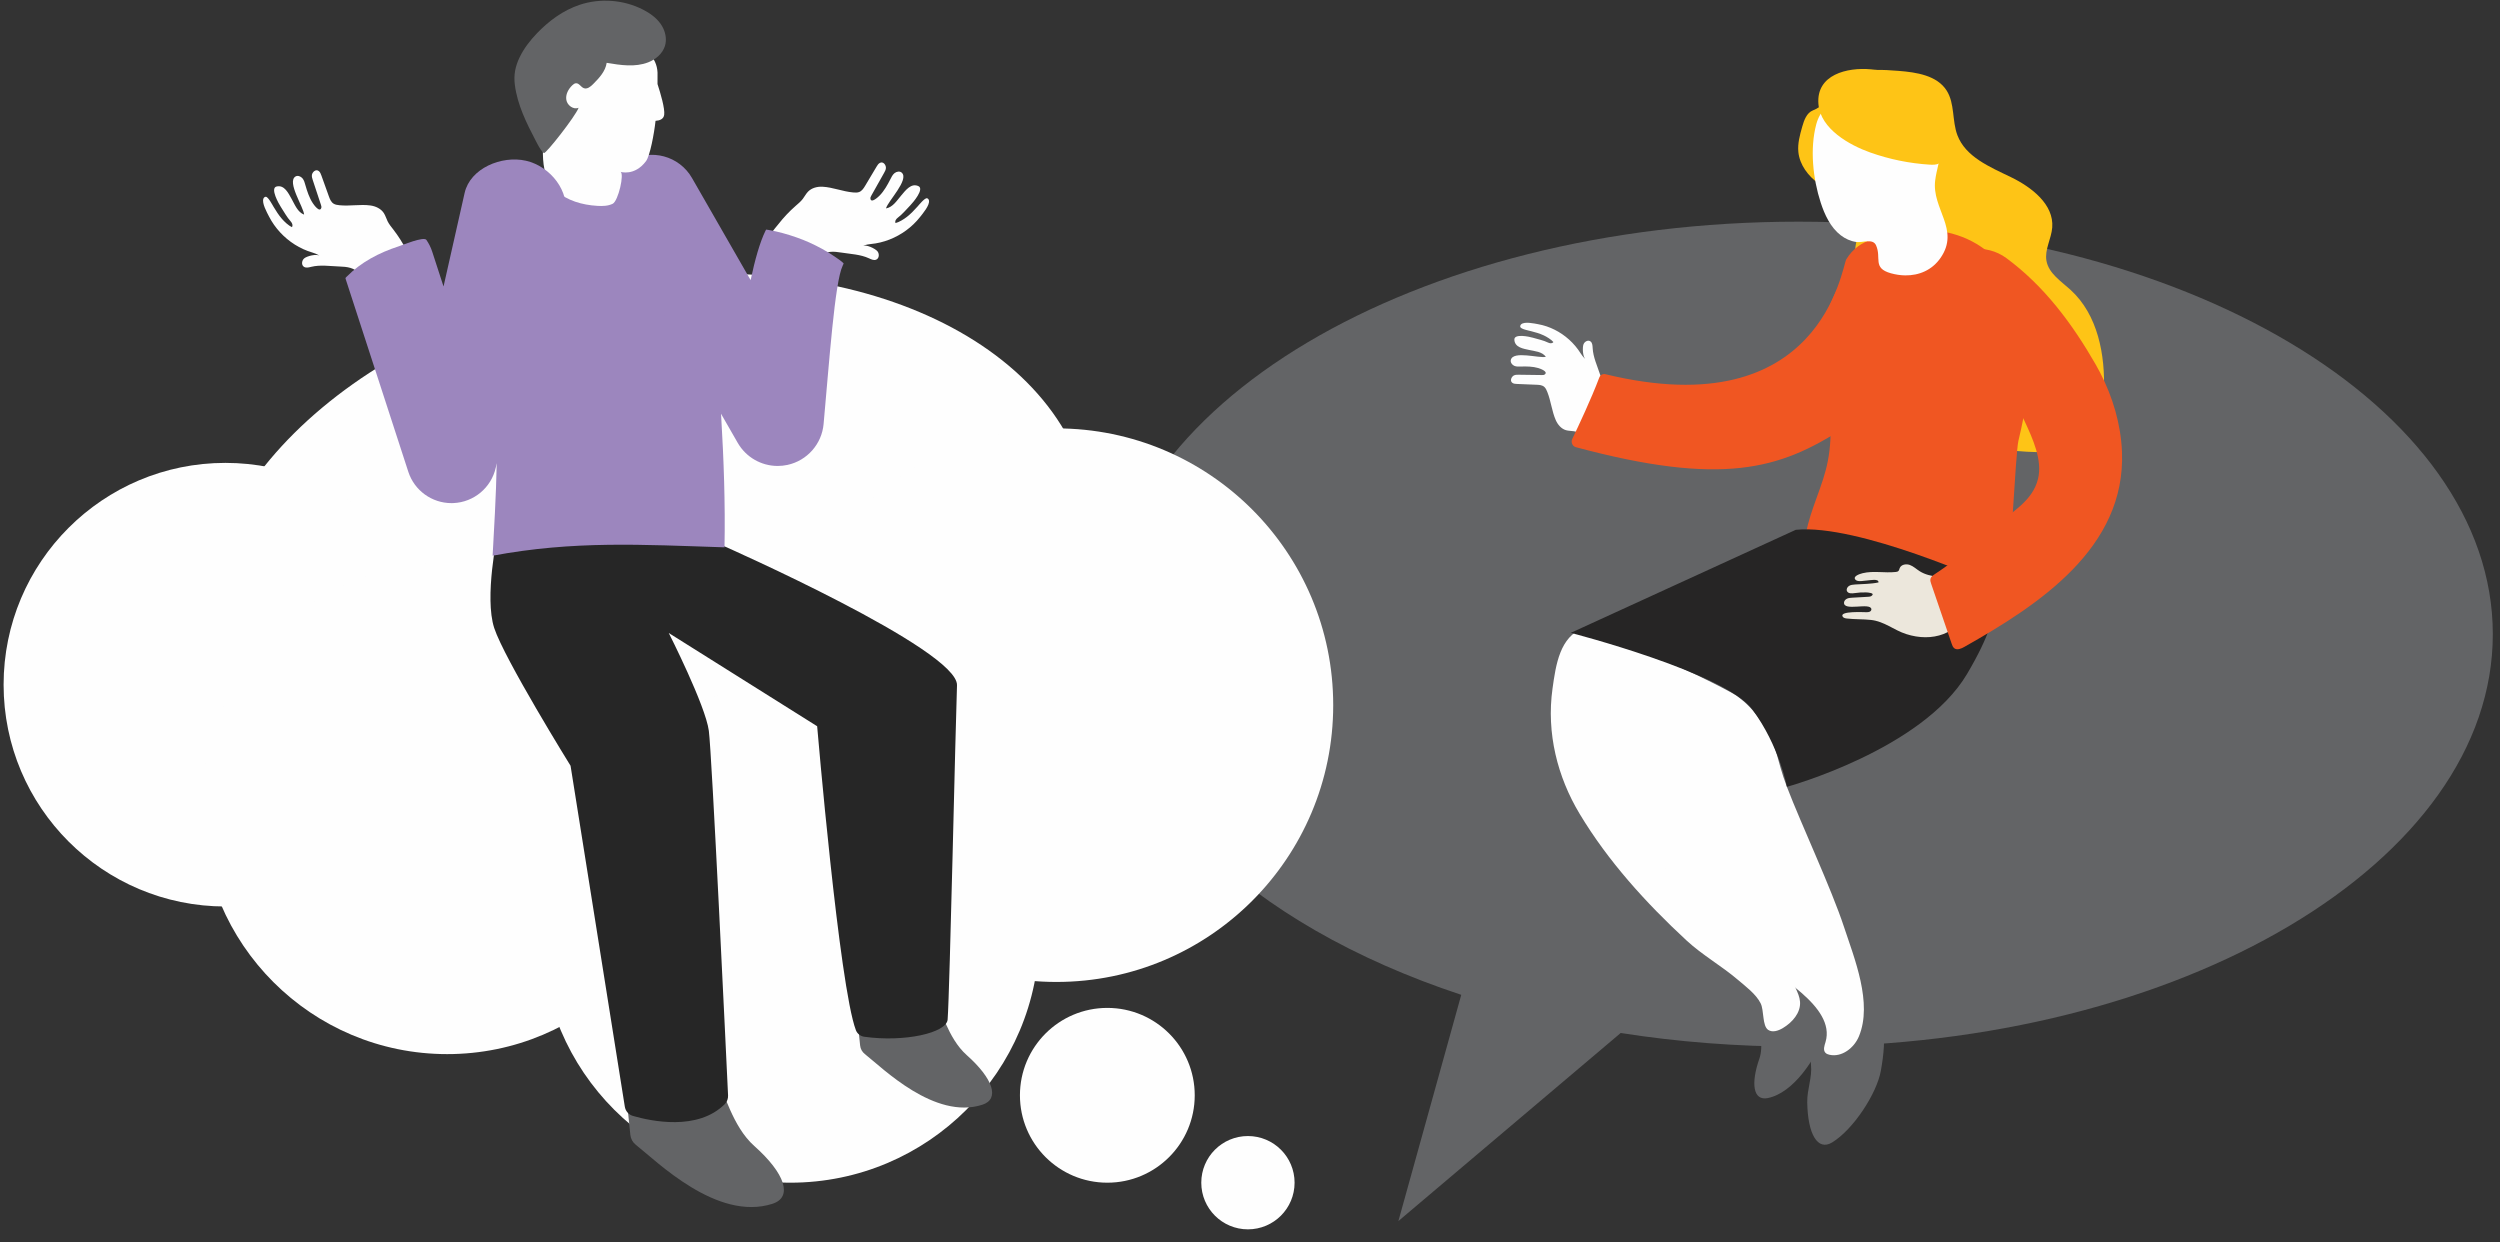 <?xml version="1.0" encoding="UTF-8"?>
<svg width="324px" height="161px" viewBox="0 0 324 161" version="1.1" xmlns="http://www.w3.org/2000/svg" xmlns:xlink="http://www.w3.org/1999/xlink">
    <rect x="0" y="0" width="324" height="161" fill="#333333" stroke="none"/>
    <title>Group 17</title>
    <g id="Page-1" stroke="none" stroke-width="1" fill="none" fill-rule="evenodd">
        <g id="Group-17" transform="translate(0.467, 0.088)">
            <path d="M322.601,82.097 C322.601,111.62 282.31,135.554 232.608,135.554 C224.647,135.554 216.927,134.941 209.575,133.787 L180.764,158.161 L188.912,128.841 C161.298,119.713 142.616,102.201 142.616,82.097 C142.616,52.574 182.907,28.64 232.608,28.64 C282.31,28.64 322.601,52.574 322.601,82.097" id="Fill-1149" fill="#636466"></path>
            <path d="M140.718,64.274 C144.826,85.494 122.513,107.662 90.88,113.787 C59.246,119.912 30.271,107.675 26.162,86.455 C22.053,65.234 44.366,43.066 76,36.941 C107.634,30.816 136.609,43.053 140.718,64.274" id="Fill-1151" fill="#FEFEFE"></path>
            <path d="M154.37,141.863 C154.37,148.118 149.299,153.189 143.043,153.189 C136.788,153.189 131.717,148.118 131.717,141.863 C131.717,135.607 136.788,130.536 143.043,130.536 C149.299,130.536 154.37,135.607 154.37,141.863" id="Fill-1153" fill="#FEFEFE"></path>
            <path d="M167.311,153.189 C167.311,156.528 164.604,159.235 161.265,159.235 C157.926,159.235 155.219,156.528 155.219,153.189 C155.219,149.85 157.926,147.143 161.265,147.143 C164.604,147.143 167.311,149.85 167.311,153.189" id="Fill-1155" fill="#FEFEFE"></path>
            <path d="M172.317,91.302 C172.317,111.113 156.257,127.173 136.446,127.173 C116.635,127.173 100.575,111.113 100.575,91.302 C100.575,71.49 116.635,55.431 136.446,55.431 C156.257,55.431 172.317,71.49 172.317,91.302" id="Fill-1157" fill="#FEFEFE"></path>
            <path d="M134.229,120.918 C134.229,138.74 119.781,153.189 101.958,153.189 C84.135,153.189 69.687,138.74 69.687,120.918 C69.687,103.095 84.135,88.647 101.958,88.647 C119.781,88.647 134.229,103.095 134.229,120.918" id="Fill-1159" fill="#FEFEFE"></path>
            <path d="M57.491,88.647 C57.491,104.523 44.621,117.393 28.745,117.393 C12.87,117.393 0,104.523 0,88.647 C0,72.772 12.87,59.902 28.745,59.902 C44.621,59.902 57.491,72.772 57.491,88.647" id="Fill-1161" fill="#FEFEFE"></path>
            <path d="M89.345,104.671 C89.345,122.264 75.083,136.525 57.491,136.525 C39.898,136.525 25.637,122.264 25.637,104.671 C25.637,87.079 39.898,72.817 57.491,72.817 C75.083,72.817 89.345,87.079 89.345,104.671" id="Fill-1163" fill="#FEFEFE"></path>
            <path d="M239.641,9.477 C241.527,8.811 243.59,8.941 245.584,9.097 C247.912,9.281 250.573,9.682 251.823,11.654 C252.89,13.337 252.508,15.562 253.209,17.428 C254.268,20.245 257.412,21.546 260.121,22.856 C262.83,24.165 265.741,26.402 265.502,29.401 C265.386,30.863 264.5,32.258 264.752,33.703 C265.04,35.346 266.642,36.352 267.875,37.476 C271.411,40.701 272.394,45.903 272.196,50.683 C272.108,52.802 271.752,55.079 270.266,56.591 C268.605,58.28 266.001,58.554 263.633,58.509 C259.855,58.439 256.088,57.808 252.493,56.647 C249.231,55.592 245.918,53.929 244.219,50.953 C243.08,48.959 243.546,47.613 243.342,45.577 C243.07,42.854 241.582,40.189 240.799,37.585 C240.298,35.919 239.925,34.157 239.961,32.409 C239.991,30.902 240.893,29.175 240.452,27.81 C239.776,25.719 236.801,24.845 235.212,23.694 C233.865,22.717 232.767,21.269 232.601,19.614 C232.49,18.504 232.798,17.401 233.102,16.329 C233.342,15.485 233.678,14.53 234.501,14.212 C236.93,13.281 236.853,10.463 239.641,9.477" id="Fill-1165" fill="#FEC416"></path>
            <path d="M204.877,46.341 C204.933,46.401 204.983,46.458 205.047,46.506 C204.642,46.196 204.598,44.935 204.754,44.533 C204.902,44.152 205.393,43.911 205.694,44.186 C205.915,44.386 205.926,44.737 205.943,45.042 C206.008,46.201 206.519,47.285 206.877,48.374 C207.174,49.279 207.521,50.171 208.445,50.495 C209.26,50.78 210.133,50.639 210.968,50.494 C210.93,51.695 210.878,52.895 210.812,54.094 C210.777,54.71 210.959,56.743 210.493,57.14 C209.996,57.563 208.026,57.061 207.436,56.956 C206.48,56.788 205.539,56.525 204.63,56.169 C204.263,56.025 203.898,55.865 203.511,55.801 C203.167,55.743 202.812,55.761 202.476,55.662 C201.878,55.487 201.421,54.953 201.158,54.356 C200.653,53.21 200.539,51.885 200.062,50.705 C199.967,50.47 199.864,50.227 199.681,50.06 C199.414,49.817 199.038,49.79 198.692,49.777 C197.833,49.741 196.973,49.706 196.113,49.671 C195.914,49.663 195.701,49.651 195.534,49.528 C195.173,49.261 195.424,48.726 195.731,48.569 C195.916,48.475 196.131,48.476 196.339,48.478 C197.349,48.491 198.36,48.505 199.37,48.519 C199.494,48.521 199.626,48.52 199.726,48.445 C200.246,48.06 199.083,47.669 198.899,47.613 C198.197,47.403 197.386,47.392 196.668,47.414 C196.369,47.424 196.059,47.446 195.779,47.323 C195.499,47.2 195.263,46.877 195.334,46.568 C195.624,45.305 199.041,46.386 199.878,46.154 C199.384,45.477 198.434,45.428 197.723,45.269 C196.959,45.098 195.85,44.949 195.793,43.945 C195.745,43.1 197.772,43.554 198.218,43.687 C198.898,43.89 199.555,44.013 200.187,44.32 C200.403,44.424 200.703,44.456 200.853,44.24 C200.567,43.903 199.984,43.554 199.587,43.37 C199.061,43.127 198.504,42.97 197.95,42.829 C197.694,42.764 196.644,42.566 196.563,42.286 C196.525,42.156 196.591,42.015 196.689,41.932 C197.131,41.559 198.351,41.833 198.882,41.929 C199.618,42.062 200.339,42.306 201.021,42.648 C202.36,43.32 203.549,44.372 204.378,45.697 C204.523,45.927 204.691,46.141 204.877,46.341" id="Fill-1167" fill="#FEFEFE"></path>
            <path d="M206.798,48.849 C206.926,48.508 207.265,48.328 207.6,48.41 C235.656,55.227 238.239,34.459 238.814,33.519 C240.45,30.795 243.839,29.978 246.399,31.696 C248.965,33.418 250.173,38.758 248.544,41.504 C248.361,41.814 247.395,49.617 238.342,55.468 C230.211,60.725 222.74,62.96 203.759,57.866 C203.324,57.748 203.094,57.231 203.298,56.805 C204.059,55.211 205.752,51.629 206.798,48.849" id="Fill-1169" fill="#F05622"></path>
            <path d="M234.239,136.027 C234.183,136.752 234.185,137.423 234.239,137.936 C234.41,139.506 233.725,141.094 233.751,142.766 C233.817,146.927 235.111,149.115 236.982,147.969 C239.732,146.288 242.762,141.638 243.292,138.686 C244.053,134.446 244.141,129.985 240.288,129.647 C240.076,129.63 236.095,131.017 235.835,131.261 C234.877,132.159 234.381,134.255 234.239,136.027" id="Fill-1171" fill="#636466"></path>
            <path d="M227.783,131.122 C227.535,133.094 228.102,135.518 227.562,137.067 C226.383,140.445 226.78,142.594 228.629,142.224 C231.995,141.55 234.834,137.098 235.916,134.147 C236.443,132.71 237.197,130.165 236.064,128.788 C234.772,127.217 230.026,127.532 228.672,128.975 C228.136,129.545 227.887,130.294 227.783,131.122" id="Fill-1173" fill="#636466"></path>
            <path d="M233.566,70.358 C233.444,70.134 233.465,69.747 233.595,69.023 C234.166,65.856 235.815,62.859 236.426,59.633 C237.123,55.958 236.783,51.788 235.565,48.271 C235.25,47.362 234.866,46.455 234.831,45.483 C234.793,44.436 235.164,43.427 235.529,42.458 C236.7,39.346 237.902,36.177 239.895,33.614 C242.803,29.872 246.102,29.271 250.293,29.76 C258.675,30.74 262.177,37.601 262.507,45.323 C262.686,49.484 262.067,53.052 261.118,57.049 C260.733,58.67 260.051,74.489 259.641,74.558 C254.908,75.358 247.931,72.904 243.093,72.117 C240.414,71.681 237.729,71.278 235.055,70.809 C234.205,70.66 233.74,70.676 233.566,70.358" id="Fill-1175" fill="#F05622"></path>
            <path d="M246.446,35.602 C245.827,35.594 245.196,35.498 244.573,35.323 C242.178,34.647 243.399,33.344 242.671,31.709 C242.25,30.77 240.935,31.392 240.113,31.275 C239.367,31.169 238.689,30.861 238.093,30.404 C236.762,29.38 236.002,27.725 235.496,26.17 C234.487,23.066 234.072,19.199 234.924,16.005 C235.833,12.598 240.284,10.443 243.523,10.233 C248.458,9.914 251.575,14.544 251.113,19.228 C250.98,20.598 250.508,21.916 250.334,23.283 C249.863,26.979 253.578,29.636 251.038,33.322 C249.934,34.925 248.237,35.626 246.446,35.602" id="Fill-1177" fill="#FEFEFE"></path>
            <path d="M204.868,81.255 C204.843,81.264 204.817,81.273 204.791,81.282 C201.689,82.418 201.173,86.041 200.736,89.174 C199.934,94.929 201.385,100.606 204.246,105.372 C207.949,111.538 212.861,116.947 218.126,121.814 C220.163,123.695 222.633,125.08 224.743,126.88 C225.741,127.73 227.121,128.75 227.717,129.954 C228.167,130.864 227.91,132.864 228.692,133.388 C229.254,133.763 230.014,133.496 230.593,133.15 C231.817,132.417 232.915,131.174 232.819,129.751 C232.777,129.134 232.515,128.557 232.257,127.995 C230.692,124.585 228.888,121.232 227.899,117.606 C227.046,114.476 224.226,109.151 224.504,106.048 C223.116,101.726 221.683,97.407 220.039,93.174 C219.239,91.112 218.42,87.809 216.672,86.287 C213.686,83.689 208.993,79.814 204.868,81.255" id="Fill-1179" fill="#FEFEFE"></path>
            <path d="M213.805,85.206 C208.752,92.777 205.655,98.958 210.742,106.593 C214.271,111.889 221.943,119.636 226.711,123.824 C229.518,126.289 237.507,130.307 236.122,134.957 C235.984,135.421 235.776,135.978 236.098,136.341 C236.234,136.494 236.437,136.567 236.637,136.611 C238.227,136.966 239.825,135.731 240.449,134.227 C242.243,129.907 239.867,124.138 238.511,120.028 C236.848,114.987 233.014,106.84 231.116,101.886 C229.654,98.073 230.107,97.012 227.871,93.56 C226.948,92.133 225.957,91.053 224.546,90.045 C223.69,89.433 214.397,84.757 213.805,85.206" id="Fill-1181" fill="#FEFEFE"></path>
            <path d="M232.262,68.577 L203.104,81.931 C203.104,81.931 223.108,87.092 226.633,91.852 C230.157,96.614 231.116,101.886 231.116,101.886 C231.116,101.886 248.633,97.084 254.454,87.271 C260.275,77.458 257.51,75.528 257.51,75.528 C257.51,75.528 240.325,67.744 232.262,68.577" id="Fill-1183" fill="#262525"></path>
            <path d="M241.911,19.673 C244.385,20.553 246.981,21.085 249.601,21.249 C250.027,21.276 250.478,21.287 250.852,21.083 C251.389,20.789 251.611,20.148 251.786,19.562 C252.229,18.081 252.658,16.532 252.39,15.011 C252.015,12.875 250.291,11.169 248.324,10.255 C246.357,9.342 244.156,9.094 241.995,8.896 C238.963,8.615 234.878,9.562 235.203,13.411 C235.475,16.65 239.269,18.734 241.911,19.673" id="Fill-1185" fill="#FEC416"></path>
            <path d="M246.571,82.086 C244.94,81.558 243.751,80.442 241.994,80.254 C240.96,80.143 239.913,80.192 238.88,80.07 C238.674,80.046 238.441,79.997 238.336,79.818 C237.891,79.065 241.114,79.259 241.433,79.254 C241.574,79.252 241.72,79.249 241.848,79.19 C241.976,79.129 242.081,78.997 242.064,78.857 C241.948,77.921 238.402,79.213 238.52,77.985 C238.541,77.763 238.721,77.58 238.926,77.491 C239.131,77.401 239.36,77.387 239.583,77.374 C240.272,77.334 240.961,77.295 241.65,77.255 C241.793,77.246 241.943,77.235 242.061,77.154 C242.646,76.748 241.554,76.692 241.371,76.688 C240.885,76.673 240.399,76.702 239.919,76.776 C239.544,76.834 239.051,76.861 238.898,76.514 C238.793,76.274 238.945,75.983 239.168,75.846 C239.391,75.708 239.664,75.684 239.925,75.664 C240.926,75.587 242.005,75.609 242.985,75.395 C243.034,74.852 241.848,75.132 241.536,75.141 C241.167,75.151 240.341,75.362 240.036,75.076 C239.545,74.616 240.563,74.288 240.931,74.198 C242.326,73.857 243.797,74.199 245.212,74.04 C245.339,74.025 245.475,74.003 245.566,73.913 C245.665,73.815 245.683,73.664 245.736,73.536 C245.928,73.069 246.569,72.956 247.043,73.129 C247.517,73.301 247.89,73.667 248.317,73.938 C249.76,74.852 251.569,74.597 253.157,75.038 C254.688,75.463 255.239,77.252 254.7,78.667 C253.375,82.144 249.919,83.17 246.571,82.086" id="Fill-1187" fill="#ECE7DC"></path>
            <path d="M271.722,48.227 C271.53,47.855 271.33,47.489 271.122,47.127 C268.095,41.866 264.49,37.002 259.555,33.361 C256.985,31.464 253.308,31.859 251.338,34.241 C249.373,36.616 249.847,40.07 252.393,41.97 C254.477,43.55 256.263,45.623 257.813,47.708 C259.406,49.851 260.832,52.133 261.953,54.559 C262.964,56.748 264.254,59.531 263.662,61.97 C262.966,64.843 260.272,66.235 258.22,68.036 C255.681,70.264 253.106,72.465 250.278,74.324 C250.045,74.476 249.793,74.653 249.723,74.922 C249.668,75.134 249.74,75.356 249.81,75.563 C250.696,78.155 251.582,80.746 252.468,83.337 C252.542,83.553 252.625,83.783 252.805,83.923 C253.171,84.206 253.697,83.985 254.099,83.757 C263.701,78.336 275.064,70.946 274.54,58.439 C274.391,54.881 273.351,51.382 271.722,48.227" id="Fill-1189" fill="#F05622"></path>
            <path d="M92.759,140.806 C93.385,141.134 94.375,145.842 97.291,148.435 C101.277,151.978 102.32,155.063 99.644,155.923 C92.46,158.232 84.644,150.411 81.93,148.273 C81.531,147.958 81.279,147.499 81.226,146.994 L80.751,142.38 L86.928,138.873 L92.759,140.806 Z" id="Fill-1191" fill="#636466"></path>
            <path d="M120.92,130.092 C121.459,130.374 122.309,134.422 124.816,136.651 C128.243,139.696 129.14,142.349 126.839,143.088 C120.663,145.073 113.944,138.351 111.61,136.512 C111.268,136.241 111.05,135.847 111.005,135.412 L110.596,131.446 L115.907,128.431 L120.92,130.092 Z" id="Fill-1193" fill="#636466"></path>
            <path d="M93.363,70.691 C93.363,70.691 123.739,84.116 123.56,88.73 C123.382,93.344 122.622,128.37 122.346,132.045 C122.216,133.779 116.738,135.007 111.547,134.276 C111.06,134.208 110.631,133.885 110.457,133.425 C108.301,127.741 105.436,94.032 105.436,94.032 L86.205,81.95 C86.205,81.95 90.967,91.34 91.398,94.623 C91.799,97.674 93.634,136.435 93.89,141.869 C93.909,142.28 93.776,142.686 93.487,142.979 C89.972,146.533 83.849,145.202 81.555,144.533 C81.002,144.371 80.6,143.906 80.509,143.337 L73.478,99.156 C73.478,99.156 64.894,85.305 63.584,81.303 C62.275,77.301 64.018,69.149 64.018,69.149 L92.468,69.299 L93.363,70.691 Z" id="Fill-1195" fill="#262626"></path>
            <path d="M63.237,47.472 C64.54,53.365 63.698,65.943 63.377,71.93 C73.935,69.963 82.669,70.497 93.429,70.846 C93.649,59.531 92.613,48.199 91.779,36.904 C91.588,34.311 91.372,31.653 90.265,29.301 C88.822,26.237 85.945,23.984 82.748,22.866 C79.55,21.747 78.452,21.685 75.105,22.202 C69.043,23.14 64.736,19.047 63.472,25.774 C62.783,29.442 61.863,32.475 62.754,36.048 C63.688,39.796 62.399,43.683 63.237,47.472" id="Fill-1197" fill="#9C86BE"></path>
            <path d="M111.528,31.706 C111.444,31.73 111.363,31.752 111.285,31.791 C111.785,31.549 112.966,32.13 113.252,32.48 C113.524,32.814 113.483,33.412 113.071,33.57 C112.769,33.685 112.443,33.523 112.152,33.389 C111.054,32.879 109.788,32.84 108.598,32.649 C107.609,32.491 106.607,32.39 105.817,33.131 C105.122,33.783 104.787,34.705 104.476,35.591 C103.394,34.96 102.32,34.315 101.256,33.656 C100.709,33.318 98.746,32.489 98.63,31.838 C98.507,31.144 100.015,29.472 100.424,28.948 C101.088,28.1 101.83,27.312 102.64,26.602 C102.967,26.315 103.308,26.037 103.573,25.692 C103.809,25.386 103.982,25.029 104.251,24.752 C104.731,24.256 105.463,24.074 106.152,24.113 C107.472,24.187 108.748,24.732 110.085,24.851 C110.351,24.875 110.629,24.894 110.88,24.799 C111.245,24.658 111.469,24.305 111.666,23.975 C112.155,23.153 112.645,22.333 113.134,21.512 C113.248,21.321 113.372,21.12 113.574,21.018 C114.011,20.798 114.369,21.308 114.349,21.685 C114.338,21.911 114.222,22.121 114.109,22.322 C113.559,23.301 113.009,24.279 112.459,25.258 C112.392,25.378 112.323,25.507 112.338,25.642 C112.415,26.339 113.392,25.399 113.54,25.247 C114.108,24.667 114.549,23.881 114.91,23.17 C115.06,22.873 115.205,22.56 115.467,22.348 C115.729,22.136 116.151,22.065 116.398,22.288 C117.402,23.195 114.591,25.993 114.358,26.924 C115.243,26.777 115.794,25.874 116.318,25.26 C116.882,24.6 117.607,23.592 118.559,24.033 C119.361,24.405 117.865,26.156 117.507,26.525 C116.959,27.089 116.496,27.668 115.879,28.133 C115.668,28.292 115.478,28.568 115.596,28.821 C116.058,28.71 116.689,28.314 117.069,28.018 C117.572,27.625 118.012,27.16 118.436,26.689 C118.632,26.472 119.372,25.546 119.672,25.605 C119.812,25.633 119.907,25.767 119.93,25.903 C120.037,26.519 119.137,27.573 118.767,28.043 C118.253,28.695 117.645,29.278 116.969,29.773 C115.64,30.747 114.041,31.386 112.384,31.539 C112.096,31.565 111.811,31.624 111.528,31.706" id="Fill-1199" fill="#FEFEFE"></path>
            <path d="M108.799,33.976 C108.614,33.776 107.87,33.275 107.721,33.172 C106.672,32.453 105.545,31.845 104.386,31.323 C103.946,31.124 103.371,30.894 102.74,30.672 C102.15,30.464 101.551,30.277 100.946,30.115 C100.354,29.955 99.755,29.82 99.15,29.716 C99.042,29.698 98.934,29.681 98.826,29.664 C99.089,29.706 98.957,29.688 98.824,29.668 C98.797,29.719 98.766,29.767 98.74,29.819 C98.012,31.3 97.368,33.599 96.814,36.216 L89.214,22.978 C87.571,20.118 83.922,19.128 81.058,20.771 C78.196,22.413 77.209,26.066 78.851,28.927 L95.139,57.3 C96.22,59.183 98.213,60.3 100.32,60.3 C100.742,60.3 101.171,60.255 101.596,60.163 C104.142,59.607 106.034,57.464 106.271,54.869 C106.99,46.998 107.721,36.437 108.739,34.358 C108.788,34.258 108.826,34.157 108.869,34.055 C108.846,34.029 108.823,34.001 108.799,33.976" id="Fill-1201" fill="#9C86BE"></path>
            <path d="M85.612,14.791 C85.72,13.987 85.146,12.031 84.748,10.807 C84.759,9.915 84.749,9.323 84.749,9.323 C84.666,7.321 83.109,5.978 81.271,5.534 C79.229,5.04 77.065,4.729 75.038,5.369 C73.96,5.709 71.436,8.395 71.27,9.673 C71.27,9.675 71.069,11.24 71.069,11.24 C69.827,10.479 68.731,11.664 69.036,13.254 C69.354,14.914 70.155,14.534 70.155,14.535 C70.167,17.771 68.965,22.248 71.601,24.63 C73.037,25.928 75.016,26.477 76.948,26.592 C77.621,26.632 78.323,26.618 78.932,26.323 C79.672,25.965 80.48,22.358 79.941,22.181 C79.942,22.181 81.768,22.782 83.255,20.799 C83.771,20.111 84.309,17.255 84.491,15.572 C85.016,15.538 85.535,15.362 85.612,14.791" id="Fill-1203" fill="#FEFEFE"></path>
            <path d="M85.498,3.605 C85.405,3.406 85.295,3.214 85.171,3.035 C84.602,2.214 83.762,1.617 82.873,1.162 C80.36,-0.126 77.325,-0.357 74.646,0.539 C72.53,1.245 70.679,2.607 69.133,4.216 C68.241,5.145 67.434,6.178 66.874,7.343 C66.307,8.525 66.092,9.622 66.258,10.917 C66.588,13.493 67.767,15.867 68.957,18.139 C69.041,18.299 69.125,18.459 69.21,18.62 C69.342,18.871 69.769,19.638 70.03,19.749 C70.282,19.857 74.138,14.956 74.519,13.878 C73.858,14.162 73.06,13.581 72.933,12.873 C72.805,12.165 73.189,11.449 73.713,10.955 C73.844,10.832 73.998,10.711 74.178,10.702 C74.589,10.677 74.815,11.198 75.202,11.34 C75.636,11.501 76.076,11.142 76.401,10.813 C77.182,10.024 78.003,9.155 78.157,8.055 C79.952,8.358 81.852,8.652 83.547,7.988 C84.517,7.608 85.395,6.871 85.707,5.877 C85.94,5.133 85.829,4.318 85.498,3.605" id="Fill-1205" fill="#636466"></path>
            <path d="M40.804,32.962 C40.882,33.002 40.957,33.038 41.026,33.091 C40.582,32.758 39.311,33.103 38.964,33.392 C38.633,33.666 38.558,34.262 38.932,34.495 C39.206,34.667 39.558,34.569 39.869,34.493 C41.045,34.203 42.295,34.408 43.499,34.449 C44.5,34.484 45.503,34.576 46.136,35.455 C46.694,36.229 46.845,37.197 46.981,38.126 C48.163,37.715 49.341,37.288 50.512,36.846 C51.114,36.618 53.199,36.181 53.437,35.565 C53.692,34.907 52.532,32.977 52.231,32.384 C51.742,31.424 51.164,30.509 50.506,29.656 C50.24,29.313 49.958,28.975 49.764,28.585 C49.592,28.238 49.491,27.857 49.28,27.531 C48.904,26.953 48.22,26.634 47.537,26.54 C46.227,26.36 44.87,26.65 43.535,26.511 C43.269,26.483 42.992,26.449 42.765,26.307 C42.433,26.099 42.281,25.709 42.151,25.348 C41.828,24.447 41.505,23.548 41.182,22.649 C41.107,22.44 41.024,22.219 40.846,22.08 C40.459,21.779 40.01,22.212 39.956,22.585 C39.925,22.811 39.998,23.038 40.07,23.257 C40.422,24.323 40.774,25.389 41.127,26.455 C41.17,26.585 41.213,26.726 41.173,26.855 C40.963,27.525 40.184,26.414 40.068,26.236 C39.621,25.558 39.339,24.702 39.121,23.936 C39.031,23.615 38.949,23.28 38.733,23.022 C38.516,22.764 38.116,22.613 37.831,22.785 C36.672,23.483 38.893,26.768 38.944,27.726 C38.103,27.412 37.736,26.421 37.339,25.717 C36.913,24.961 36.394,23.832 35.374,24.083 C34.516,24.294 35.648,26.3 35.93,26.732 C36.36,27.389 36.703,28.046 37.22,28.621 C37.396,28.817 37.529,29.125 37.365,29.351 C36.933,29.152 36.389,28.644 36.074,28.279 C35.655,27.797 35.312,27.257 34.986,26.713 C34.835,26.462 34.286,25.412 33.981,25.412 C33.839,25.413 33.72,25.526 33.67,25.655 C33.448,26.239 34.129,27.446 34.402,27.98 C34.781,28.718 35.266,29.406 35.834,30.022 C36.952,31.233 38.399,32.165 39.996,32.633 C40.274,32.715 40.542,32.827 40.804,32.962" id="Fill-1207" fill="#FEFEFE"></path>
            <path d="M67.689,20.742 C64.518,20.027 60.463,21.744 59.75,24.913 L57.015,37.043 L55.548,32.528 C55.367,31.971 55.109,31.462 54.793,31.003 C54.46,30.523 51.664,31.686 51.214,31.832 C48.684,32.654 46.32,33.88 44.442,35.79 C44.394,35.84 44.349,35.892 44.301,35.942 C44.322,36.015 44.337,36.09 44.361,36.164 L52.45,61.054 C53.24,63.485 55.505,65.117 58.042,65.117 C58.132,65.117 58.224,65.115 58.316,65.111 C60.961,64.988 63.199,63.112 63.781,60.528 L72.75,27.901 C73.464,24.732 70.858,21.456 67.689,20.742" id="Fill-1209" fill="#9C86BE"></path>
        </g>
    </g>
</svg>